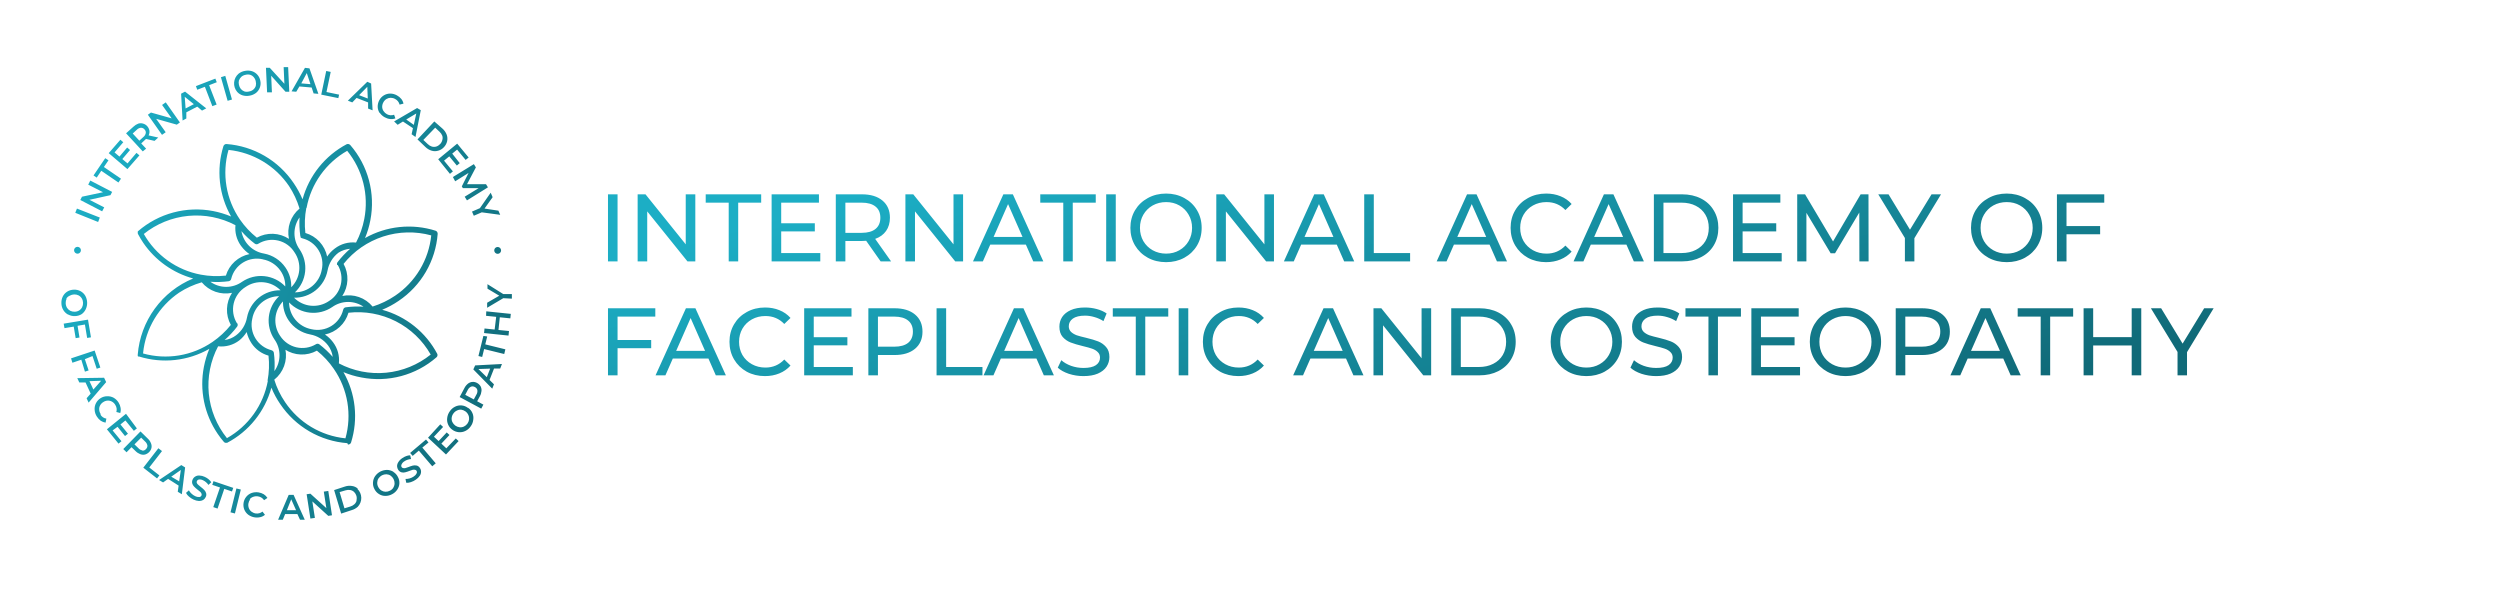 <?xml version="1.0" encoding="UTF-8"?> <svg xmlns="http://www.w3.org/2000/svg" width="373" height="88" viewBox="0 0 373 88" fill="none"><mask id="mask0_396_91" style="mask-type:luminance" maskUnits="userSpaceOnUse" x="0" y="0" width="85" height="88"><path d="M84.341 0.119H0.801V87.419H84.341V0.119Z" fill="white"></path></mask><g mask="url(#mask0_396_91)"><path d="M51.921 66.329C52.02 66.329 52.117 66.301 52.201 66.249C52.288 66.194 52.352 66.109 52.381 66.01C52.922 64.276 53.099 62.451 52.903 60.646C52.707 58.841 52.141 57.096 51.241 55.52C52.102 55.884 53.001 56.152 53.921 56.319C55.892 56.701 57.923 56.629 59.862 56.109C61.801 55.59 63.596 54.636 65.111 53.319C65.175 53.267 65.223 53.198 65.251 53.12C65.285 53.022 65.285 52.917 65.251 52.819C64.405 51.214 63.238 49.8 61.822 48.664C60.406 47.529 58.772 46.697 57.021 46.219C57.885 45.862 58.709 45.416 59.481 44.889C61.143 43.77 62.531 42.289 63.538 40.557C64.546 38.825 65.149 36.888 65.301 34.889C65.302 34.787 65.274 34.687 65.221 34.599C65.162 34.515 65.078 34.452 64.981 34.419C63.246 33.872 61.417 33.687 59.607 33.876C57.797 34.065 56.046 34.625 54.461 35.52C54.822 34.657 55.091 33.759 55.261 32.84C55.641 30.867 55.568 28.835 55.048 26.895C54.529 24.955 53.576 23.158 52.261 21.64C52.203 21.584 52.136 21.54 52.061 21.509C51.958 21.47 51.844 21.47 51.741 21.509C50.136 22.356 48.721 23.523 47.586 24.939C46.451 26.355 45.618 27.989 45.141 29.739C44.777 28.884 44.328 28.066 43.801 27.299C42.68 25.64 41.199 24.255 39.467 23.249C37.735 22.243 35.798 21.641 33.801 21.489C33.698 21.479 33.594 21.507 33.511 21.57C33.427 21.628 33.364 21.712 33.331 21.809C32.795 23.544 32.621 25.369 32.819 27.174C33.016 28.978 33.582 30.723 34.481 32.3C33.618 31.939 32.72 31.668 31.801 31.489C29.829 31.111 27.797 31.184 25.857 31.704C23.917 32.223 22.12 33.176 20.601 34.489L20.551 34.55C20.547 34.589 20.547 34.63 20.551 34.669C20.537 34.763 20.555 34.858 20.601 34.94C20.837 35.387 21.098 35.821 21.381 36.239C23.156 38.833 25.792 40.714 28.821 41.55C26.53 42.495 24.545 44.055 23.086 46.059C21.626 48.062 20.749 50.429 20.551 52.9C20.551 52.9 20.551 52.9 20.551 52.969C20.551 52.969 20.551 52.969 20.551 53.029C20.547 53.059 20.547 53.09 20.551 53.12C20.572 53.145 20.595 53.169 20.621 53.19H20.671C20.694 53.195 20.718 53.195 20.741 53.19C22.474 53.729 24.3 53.907 26.105 53.711C27.909 53.514 29.654 52.949 31.231 52.05C30.87 52.913 30.598 53.811 30.421 54.73C30.086 56.45 30.096 58.219 30.449 59.936C30.803 61.652 31.494 63.282 32.481 64.73C32.762 65.149 33.069 65.549 33.401 65.93C33.459 66.001 33.541 66.051 33.631 66.07H33.801H33.881C35.489 65.225 36.906 64.059 38.043 62.643C39.181 61.227 40.014 59.592 40.491 57.84C40.845 58.705 41.291 59.53 41.821 60.3C42.94 61.962 44.422 63.349 46.154 64.357C47.885 65.365 49.823 65.967 51.821 66.12M64.261 52.9C62.356 54.432 60.043 55.374 57.609 55.609C55.174 55.843 52.724 55.361 50.561 54.219C50.686 53.089 50.371 51.954 49.681 51.05C49.35 50.603 48.944 50.218 48.481 49.91C49.307 49.739 50.07 49.346 50.688 48.773C51.307 48.2 51.757 47.469 51.991 46.66C54.422 46.386 56.881 46.831 59.062 47.94C61.242 49.049 63.05 50.773 64.261 52.9ZM35.341 48.209C34.8 47.323 34.633 46.258 34.874 45.248C35.116 44.239 35.748 43.365 36.631 42.819C37.42 42.275 38.376 42.026 39.33 42.115C40.285 42.205 41.177 42.627 41.851 43.309C40.673 43.288 39.525 43.684 38.61 44.427C37.696 45.17 37.073 46.212 36.851 47.37C36.664 48.43 36.081 49.381 35.221 50.029C34.723 50.41 34.133 50.651 33.511 50.73C34.203 50.13 34.829 49.46 35.381 48.73C35.437 48.654 35.466 48.563 35.466 48.469C35.466 48.376 35.437 48.285 35.381 48.209M50.381 39.52C50.919 40.407 51.086 41.471 50.844 42.48C50.603 43.489 49.973 44.362 49.091 44.91C48.302 45.454 47.347 45.704 46.392 45.614C45.438 45.524 44.545 45.102 43.871 44.419C45.049 44.441 46.197 44.045 47.112 43.302C48.027 42.559 48.65 41.517 48.871 40.359C49.064 39.301 49.645 38.352 50.501 37.7C51.023 37.363 51.622 37.164 52.241 37.12C51.549 37.722 50.919 38.392 50.361 39.12C50.315 39.182 50.286 39.255 50.277 39.333C50.268 39.41 50.28 39.488 50.311 39.559M54.311 45.76C53.401 45.699 52.486 45.73 51.581 45.849C51.487 45.863 51.399 45.906 51.331 45.973C51.263 46.039 51.217 46.126 51.201 46.219C50.955 47.227 50.321 48.096 49.437 48.639C48.553 49.182 47.491 49.355 46.481 49.12C45.544 48.947 44.697 48.453 44.086 47.723C43.474 46.993 43.136 46.072 43.131 45.12C43.948 45.98 45.045 46.522 46.224 46.648C47.404 46.775 48.59 46.477 49.571 45.809C50.263 45.316 51.092 45.051 51.941 45.051C52.791 45.051 53.62 45.316 54.311 45.809M43.451 42.9C43.498 41.831 43.192 40.777 42.581 39.9C41.832 38.816 40.686 38.072 39.391 37.83C38.552 37.692 37.776 37.297 37.172 36.698C36.568 36.099 36.166 35.328 36.021 34.489C36.621 35.181 37.291 35.808 38.021 36.359C38.098 36.416 38.191 36.446 38.286 36.446C38.381 36.446 38.474 36.416 38.551 36.359C39.438 35.819 40.502 35.651 41.512 35.893C42.522 36.134 43.395 36.766 43.941 37.65C44.485 38.437 44.734 39.391 44.645 40.344C44.555 41.297 44.132 42.187 43.451 42.859M39.221 38.7C39.75 38.795 40.255 38.994 40.707 39.286C41.158 39.578 41.547 39.956 41.851 40.4C42.332 41.084 42.581 41.904 42.561 42.739C41.745 41.877 40.65 41.334 39.47 41.206C38.29 41.077 37.103 41.373 36.121 42.039C35.43 42.535 34.601 42.801 33.751 42.801C32.901 42.801 32.072 42.535 31.381 42.039C32.295 42.108 33.213 42.081 34.121 41.959C34.216 41.944 34.304 41.899 34.373 41.831C34.441 41.763 34.486 41.675 34.501 41.58C34.75 40.574 35.385 39.707 36.268 39.166C37.152 38.625 38.212 38.454 39.221 38.69M42.221 44.859C42.183 45.904 42.477 46.933 43.061 47.8C43.433 48.345 43.909 48.811 44.461 49.171C45.014 49.532 45.633 49.779 46.281 49.9C47.339 50.094 48.287 50.675 48.941 51.529C49.322 52.031 49.563 52.625 49.641 53.249C49.039 52.557 48.369 51.928 47.641 51.37C47.566 51.314 47.475 51.285 47.381 51.285C47.288 51.285 47.197 51.314 47.121 51.37C46.245 51.889 45.201 52.05 44.209 51.817C43.217 51.584 42.354 50.975 41.801 50.12C41.257 49.331 41.007 48.375 41.097 47.42C41.186 46.466 41.609 45.573 42.291 44.9M64.341 35.12C64.157 36.923 63.579 38.664 62.648 40.219C61.716 41.774 60.454 43.106 58.951 44.12C57.916 44.82 56.784 45.365 55.591 45.739C55.054 45.088 54.349 44.597 53.552 44.318C52.755 44.04 51.897 43.985 51.071 44.16C51.536 43.454 51.799 42.635 51.833 41.791C51.866 40.947 51.669 40.11 51.261 39.37C52.789 37.463 54.842 36.045 57.166 35.289C59.49 34.534 61.984 34.475 64.341 35.12ZM45.741 31.02C46.069 29.244 46.782 27.561 47.828 26.089C48.875 24.617 50.231 23.392 51.801 22.5C52.944 23.905 53.764 25.544 54.205 27.302C54.646 29.059 54.696 30.891 54.351 32.669C54.117 33.897 53.702 35.083 53.121 36.19C51.989 36.068 50.854 36.387 49.951 37.08C49.505 37.411 49.119 37.817 48.811 38.279C48.64 37.453 48.247 36.689 47.674 36.069C47.102 35.449 46.371 34.996 45.561 34.76C45.418 33.516 45.465 32.258 45.701 31.029M44.801 35.37C44.837 35.421 44.883 35.464 44.937 35.496C44.99 35.529 45.049 35.551 45.111 35.559C46.117 35.808 46.984 36.443 47.525 37.327C48.065 38.21 48.237 39.271 48.001 40.279C47.829 41.215 47.334 42.061 46.604 42.671C45.873 43.281 44.953 43.617 44.001 43.62C44.859 42.803 45.399 41.709 45.526 40.531C45.652 39.353 45.356 38.169 44.691 37.19C44.198 36.496 43.933 35.666 43.933 34.815C43.933 33.963 44.198 33.133 44.691 32.44C44.638 33.354 44.675 34.272 44.801 35.179C44.808 35.248 44.832 35.313 44.871 35.37M34.121 22.369C35.923 22.559 37.662 23.139 39.217 24.07C40.771 25.001 42.104 26.26 43.121 27.759C43.804 28.798 44.333 29.93 44.691 31.119C44.042 31.658 43.551 32.364 43.273 33.16C42.995 33.956 42.939 34.814 43.111 35.639C42.405 35.176 41.585 34.915 40.741 34.883C39.897 34.851 39.06 35.051 38.321 35.459C37.354 34.687 36.505 33.778 35.801 32.76C34.773 31.266 34.087 29.564 33.789 27.776C33.492 25.987 33.592 24.155 34.081 22.41M21.441 34.919C23.345 33.386 25.656 32.444 28.088 32.209C30.521 31.975 32.97 32.458 35.131 33.599C35.021 34.659 35.294 35.724 35.901 36.599L36.021 36.76C36.354 37.207 36.76 37.596 37.221 37.91C36.399 38.075 35.637 38.462 35.017 39.027C34.397 39.593 33.942 40.316 33.701 41.12C32.458 41.258 31.201 41.211 29.971 40.98C28.19 40.648 26.503 39.93 25.029 38.877C23.555 37.822 22.331 36.458 21.441 34.88M21.351 52.65C21.539 50.847 22.119 49.108 23.05 47.553C23.981 45.998 25.241 44.666 26.741 43.65C27.78 42.977 28.912 42.461 30.101 42.12C30.642 42.766 31.348 43.254 32.144 43.531C32.94 43.807 33.796 43.862 34.621 43.69C34.158 44.396 33.897 45.215 33.865 46.059C33.833 46.904 34.032 47.74 34.441 48.48C33.658 49.456 32.734 50.312 31.701 51.02C30.207 52.045 28.505 52.731 26.717 53.028C24.929 53.325 23.097 53.227 21.351 52.739M39.961 56.83C39.631 58.613 38.914 60.302 37.86 61.777C36.806 63.253 35.441 64.479 33.861 65.37C32.328 63.464 31.386 61.151 31.152 58.717C30.917 56.283 31.4 53.833 32.541 51.669C33.669 51.794 34.801 51.479 35.701 50.789C36.138 50.44 36.51 50.017 36.801 49.539C36.944 50.146 37.195 50.722 37.541 51.239C38.137 52.127 39.031 52.773 40.061 53.059C40.199 54.3 40.152 55.553 39.921 56.779M40.541 52.26C39.532 52.015 38.661 51.382 38.118 50.497C37.575 49.613 37.403 48.55 37.641 47.539C37.813 46.603 38.307 45.755 39.038 45.144C39.768 44.532 40.689 44.195 41.641 44.19C40.779 45.005 40.236 46.101 40.107 47.281C39.979 48.461 40.275 49.648 40.941 50.63C41.436 51.321 41.702 52.149 41.702 52.999C41.702 53.85 41.436 54.678 40.941 55.37C41.01 54.459 40.983 53.544 40.861 52.639C40.848 52.545 40.805 52.458 40.738 52.389C40.672 52.321 40.585 52.276 40.491 52.26M42.491 52.13C43.197 52.594 44.016 52.858 44.86 52.891C45.704 52.925 46.541 52.727 47.281 52.319C48.26 53.1 49.117 54.024 49.821 55.059C50.847 56.552 51.532 58.252 51.83 60.038C52.127 61.825 52.028 63.655 51.541 65.4C49.738 65.215 47.997 64.637 46.441 63.706C44.886 62.774 43.555 61.513 42.541 60.01C41.837 58.976 41.291 57.844 40.921 56.65C41.587 56.119 42.093 55.416 42.386 54.617C42.679 53.818 42.746 52.954 42.581 52.12M22.251 67.45C22.424 67.276 22.545 67.058 22.601 66.82C22.644 66.583 22.616 66.34 22.521 66.12C22.415 65.856 22.251 65.62 22.041 65.43L20.961 64.37L18.391 66.999L18.881 67.48L19.621 66.719L20.221 67.299C20.419 67.501 20.658 67.657 20.921 67.76C21.147 67.848 21.394 67.869 21.631 67.82C21.867 67.753 22.081 67.625 22.251 67.45ZM21.251 67.2C21.014 67.163 20.797 67.043 20.641 66.859L20.061 66.299L21.061 65.299L21.631 65.859C21.816 66.013 21.943 66.224 21.991 66.46C22 66.562 21.985 66.665 21.946 66.761C21.908 66.856 21.848 66.941 21.771 67.01C21.706 67.088 21.623 67.15 21.529 67.19C21.435 67.23 21.333 67.247 21.231 67.24M15.041 61.8C14.897 61.601 14.814 61.365 14.801 61.12C14.782 60.897 14.831 60.674 14.941 60.48C15.049 60.275 15.212 60.105 15.411 59.989C15.603 59.858 15.828 59.781 16.061 59.77C16.284 59.758 16.506 59.81 16.701 59.919C16.91 60.034 17.082 60.203 17.201 60.41C17.303 60.564 17.37 60.739 17.398 60.922C17.425 61.105 17.413 61.292 17.361 61.469L17.941 61.62C18.023 61.368 18.04 61.1 17.991 60.84C17.945 60.562 17.843 60.297 17.691 60.059C17.508 59.762 17.253 59.515 16.951 59.34C16.66 59.183 16.332 59.107 16.001 59.12C15.647 59.117 15.299 59.218 15.001 59.41C14.713 59.591 14.478 59.847 14.321 60.15C14.16 60.457 14.091 60.804 14.121 61.15C14.14 61.506 14.254 61.852 14.451 62.15C14.601 62.39 14.794 62.6 15.021 62.77C15.241 62.918 15.49 63.017 15.751 63.059L15.871 62.459C15.688 62.432 15.512 62.364 15.358 62.26C15.205 62.156 15.076 62.019 14.981 61.859M17.541 63.679L18.651 65.059L19.091 64.71L17.971 63.33L18.711 62.73L19.971 64.279L20.421 63.919L18.801 61.739L15.951 64.049L17.681 66.189L18.121 65.829L16.801 64.219L17.541 63.679ZM12.671 55.45L13.221 55.27L12.661 53.59L13.801 53.12L14.431 55.02L14.971 54.84L14.121 52.3L10.601 53.469L10.801 54.12L12.131 53.669L12.671 55.45ZM15.531 56.359L11.531 56.419L11.831 57.059H12.761L13.531 58.73L12.921 59.419L13.221 60.069L15.841 57.01L15.531 56.359ZM13.931 58.12L13.351 56.87L15.091 56.809L13.931 58.12ZM11.291 50.45L11.861 50.359L11.571 48.609L12.671 48.419L13.001 50.419L13.571 50.33L13.131 47.69L9.501 48.289L9.621 48.959L11.001 48.73L11.291 50.45ZM10.201 46.94C10.508 47.103 10.854 47.18 11.201 47.16C11.556 47.153 11.902 47.049 12.201 46.859C12.46 46.667 12.667 46.413 12.801 46.12C12.946 45.807 13.015 45.464 13.001 45.12C12.988 44.769 12.892 44.426 12.721 44.12C12.55 43.833 12.305 43.598 12.011 43.44C11.704 43.276 11.358 43.199 11.011 43.219C10.657 43.226 10.311 43.33 10.011 43.52C9.732 43.699 9.508 43.952 9.361 44.249C9.211 44.561 9.143 44.905 9.161 45.249C9.165 45.602 9.261 45.947 9.441 46.249C9.609 46.535 9.851 46.77 10.141 46.929M9.891 44.55C10.015 44.359 10.192 44.209 10.401 44.12C10.599 44.004 10.822 43.939 11.051 43.929C11.283 43.918 11.514 43.966 11.721 44.069C11.919 44.173 12.085 44.328 12.201 44.52C12.321 44.716 12.386 44.94 12.391 45.169C12.402 45.401 12.354 45.632 12.251 45.84C12.152 46.037 11.999 46.203 11.811 46.319C11.612 46.44 11.384 46.506 11.151 46.51C10.92 46.52 10.689 46.472 10.481 46.37C10.286 46.267 10.12 46.115 10.001 45.929C9.876 45.717 9.807 45.476 9.801 45.23C9.79 44.998 9.839 44.767 9.941 44.559M22.271 69.749L24.171 67.299L23.631 66.879L21.381 69.779L23.431 71.379L23.781 70.93L22.271 69.749ZM23.731 71.62L24.331 71.98L25.081 71.45L26.651 72.45L26.521 73.37L27.131 73.74L27.621 69.74L27.051 69.389L23.731 71.62ZM26.731 71.82L25.551 71.12L26.981 70.12L26.731 71.82ZM66.591 66.889L65.851 66.189L67.061 64.9L66.651 64.519L65.441 65.809L64.741 65.159L66.111 63.7L65.691 63.309L63.861 65.309L66.541 67.809L68.421 65.809L68.001 65.419L66.591 66.889ZM71.591 59.13C71.73 58.883 71.815 58.611 71.841 58.33C71.863 58.088 71.814 57.844 71.701 57.63C71.574 57.423 71.395 57.254 71.181 57.139C70.966 57.017 70.719 56.961 70.471 56.98C70.234 57.003 70.009 57.093 69.821 57.239C69.6 57.419 69.419 57.644 69.291 57.9L68.581 59.239L71.801 60.969L72.121 60.37L71.191 59.87L71.591 59.13ZM70.691 59.59L69.411 58.91L69.781 58.2C69.881 57.978 70.054 57.798 70.271 57.69C70.366 57.655 70.468 57.643 70.568 57.653C70.668 57.663 70.765 57.697 70.851 57.749C70.944 57.791 71.025 57.853 71.089 57.931C71.154 58.009 71.199 58.101 71.221 58.2C71.257 58.44 71.203 58.685 71.071 58.889L70.691 59.59ZM63.931 66.019L63.561 65.579L61.191 67.579L61.571 68.019L62.491 67.23L64.491 69.57L65.011 69.129L63.011 66.779L63.931 66.019ZM62.161 69.46C61.98 69.42 61.792 69.42 61.611 69.46C61.386 69.518 61.166 69.591 60.951 69.68C60.799 69.745 60.642 69.798 60.481 69.84C60.376 69.864 60.267 69.864 60.161 69.84C60.112 69.835 60.065 69.819 60.024 69.793C59.982 69.766 59.947 69.731 59.921 69.689C59.884 69.627 59.865 69.557 59.865 69.484C59.865 69.412 59.884 69.341 59.921 69.279C60.008 69.091 60.151 68.933 60.331 68.829C60.472 68.729 60.627 68.652 60.791 68.6C60.965 68.537 61.147 68.5 61.331 68.49L61.201 67.93C60.996 67.933 60.792 67.973 60.601 68.049C60.392 68.127 60.194 68.231 60.011 68.359C59.777 68.511 59.579 68.713 59.431 68.95C59.31 69.13 59.244 69.342 59.241 69.559C59.251 69.756 59.313 69.946 59.421 70.109C59.533 70.283 59.703 70.411 59.901 70.469C60.081 70.521 60.272 70.521 60.451 70.469C60.679 70.41 60.903 70.337 61.121 70.249C61.271 70.186 61.425 70.133 61.581 70.09C61.69 70.066 61.802 70.066 61.911 70.09C62.008 70.107 62.093 70.16 62.151 70.24C62.186 70.3 62.205 70.369 62.205 70.439C62.205 70.51 62.186 70.579 62.151 70.639C62.055 70.831 61.906 70.99 61.721 71.1C61.538 71.225 61.335 71.319 61.121 71.379C60.92 71.439 60.711 71.466 60.501 71.46L60.611 72.029C60.849 72.046 61.087 72.012 61.311 71.93C61.575 71.845 61.825 71.72 62.051 71.559C62.286 71.405 62.487 71.204 62.641 70.969C62.759 70.791 62.821 70.583 62.821 70.37C62.821 70.172 62.758 69.979 62.641 69.82C62.59 69.731 62.523 69.654 62.442 69.593C62.361 69.531 62.269 69.486 62.171 69.46M76.371 44.559V43.87H75.081L72.731 42.4V43.069L74.491 44.12L72.681 45.169V45.919L75.091 44.489L76.371 44.559ZM72.121 50.12L71.381 53.12L71.941 53.26L72.231 52.08L75.231 52.819L75.401 52.12L72.401 51.38L72.691 50.2L72.121 50.12ZM70.621 55.12L73.441 57.989L73.701 57.34L73.041 56.69L73.711 54.98H74.631L74.891 54.309L70.891 54.52L70.621 55.12ZM73.131 54.999L72.631 56.279L71.381 55.059L73.131 54.999ZM72.521 47.12L74.031 47.27L73.801 49.169L72.291 49.01L72.221 49.69L75.871 50.069L75.941 49.389L74.371 49.23L74.571 47.34L76.141 47.499L76.211 46.83L72.551 46.45L72.521 47.12ZM69.801 60.849C69.534 60.646 69.216 60.522 68.882 60.49C68.548 60.458 68.212 60.52 67.911 60.669C67.592 60.822 67.32 61.057 67.121 61.349C66.904 61.643 66.766 61.987 66.721 62.349C66.671 62.689 66.719 63.036 66.861 63.349C66.992 63.662 67.211 63.93 67.491 64.12C67.765 64.324 68.091 64.449 68.431 64.48C68.775 64.517 69.122 64.455 69.431 64.299C69.75 64.147 70.023 63.912 70.221 63.62C70.44 63.328 70.575 62.982 70.611 62.62C70.665 62.281 70.62 61.933 70.481 61.62C70.347 61.306 70.125 61.038 69.841 60.849M69.991 62.569C69.962 62.797 69.876 63.014 69.741 63.2C69.608 63.388 69.429 63.54 69.221 63.639C69.019 63.736 68.794 63.774 68.571 63.749C68.341 63.719 68.121 63.633 67.931 63.499C67.745 63.36 67.594 63.178 67.491 62.969C67.398 62.77 67.364 62.548 67.391 62.33C67.418 62.101 67.504 61.884 67.641 61.7C67.772 61.509 67.951 61.356 68.161 61.26C68.358 61.155 68.579 61.106 68.801 61.12C69.028 61.151 69.245 61.236 69.431 61.37C69.623 61.504 69.774 61.687 69.871 61.9C69.967 62.098 70.005 62.32 69.981 62.539M58.681 70.379C58.396 70.21 58.072 70.117 57.741 70.109C57.393 70.114 57.05 70.199 56.741 70.359C56.429 70.523 56.162 70.76 55.961 71.049C55.774 71.325 55.667 71.647 55.651 71.98C55.624 72.327 55.701 72.675 55.871 72.98C56.023 73.285 56.259 73.542 56.551 73.719C56.832 73.899 57.158 73.992 57.491 73.99C57.84 73.992 58.184 73.906 58.491 73.74C58.808 73.582 59.077 73.344 59.271 73.049C59.464 72.774 59.575 72.449 59.591 72.112C59.607 71.776 59.527 71.442 59.361 71.15C59.213 70.844 58.98 70.588 58.691 70.409M58.691 72.76C58.566 72.954 58.389 73.109 58.181 73.21C57.979 73.319 57.751 73.374 57.521 73.37C57.301 73.363 57.087 73.298 56.901 73.18C56.706 73.053 56.547 72.877 56.441 72.669C56.326 72.466 56.271 72.233 56.281 71.999C56.288 71.779 56.353 71.565 56.471 71.379C56.604 71.189 56.778 71.032 56.981 70.919C57.186 70.815 57.412 70.76 57.641 70.76C57.865 70.769 58.083 70.838 58.271 70.96C58.457 71.09 58.609 71.264 58.714 71.466C58.818 71.668 58.872 71.892 58.871 72.12C58.869 72.343 58.803 72.562 58.681 72.749M34.391 76.439L35.051 76.609L35.931 73.04L35.271 72.879L34.391 76.439ZM34.801 72.79L31.851 71.79L31.671 72.34L32.821 72.73L31.821 75.659L32.461 75.879L33.461 72.939L34.611 73.329L34.801 72.79ZM31.121 71.499C30.946 71.361 30.754 71.243 30.551 71.15C30.301 71.028 30.029 70.96 29.751 70.95C29.534 70.93 29.316 70.983 29.131 71.1C28.962 71.199 28.829 71.35 28.751 71.529C28.657 71.715 28.632 71.928 28.681 72.129C28.729 72.309 28.826 72.472 28.961 72.6C29.125 72.77 29.303 72.927 29.491 73.07C29.651 73.189 29.781 73.299 29.871 73.379C29.955 73.453 30.02 73.546 30.061 73.65C30.081 73.694 30.091 73.741 30.091 73.79C30.091 73.838 30.081 73.885 30.061 73.93C30.032 73.994 29.986 74.05 29.928 74.09C29.87 74.131 29.802 74.155 29.731 74.159C29.52 74.171 29.309 74.126 29.121 74.029C28.919 73.933 28.733 73.805 28.571 73.65C28.415 73.509 28.283 73.343 28.181 73.159L27.751 73.54C27.856 73.752 28.006 73.94 28.191 74.09C28.399 74.271 28.631 74.423 28.881 74.54C29.136 74.659 29.41 74.731 29.691 74.749C29.908 74.756 30.122 74.704 30.311 74.6C30.479 74.494 30.611 74.341 30.691 74.159C30.788 73.978 30.81 73.766 30.751 73.57C30.697 73.392 30.601 73.231 30.471 73.1C30.306 72.933 30.129 72.779 29.941 72.639C29.781 72.519 29.661 72.409 29.571 72.329C29.487 72.258 29.419 72.169 29.371 72.07C29.349 72.026 29.338 71.978 29.338 71.93C29.338 71.881 29.349 71.833 29.371 71.79C29.399 71.722 29.444 71.664 29.502 71.62C29.56 71.576 29.629 71.548 29.701 71.54C29.909 71.52 30.117 71.561 30.301 71.659C30.457 71.733 30.602 71.827 30.731 71.939C30.872 72.059 30.997 72.197 31.101 72.35L31.521 71.95C31.41 71.778 31.271 71.626 31.111 71.499M37.241 74.499C37.387 74.321 37.581 74.189 37.801 74.12C38.025 74.038 38.267 74.018 38.501 74.059C38.683 74.086 38.857 74.15 39.012 74.248C39.167 74.346 39.3 74.476 39.401 74.629L39.901 74.29C39.76 74.068 39.572 73.881 39.351 73.74C39.105 73.596 38.833 73.501 38.551 73.46C38.215 73.411 37.873 73.442 37.551 73.549C37.239 73.66 36.962 73.853 36.751 74.109C36.532 74.372 36.39 74.691 36.341 75.029C36.286 75.367 36.324 75.713 36.451 76.029C36.575 76.334 36.779 76.6 37.041 76.799C37.297 76.984 37.589 77.111 37.897 77.173C38.206 77.235 38.524 77.231 38.831 77.159C39.09 77.103 39.33 76.982 39.531 76.809L39.161 76.329C39.022 76.442 38.862 76.525 38.69 76.573C38.518 76.621 38.338 76.633 38.161 76.609C37.928 76.576 37.708 76.483 37.521 76.34C37.345 76.206 37.21 76.026 37.131 75.82C37.047 75.6 37.023 75.362 37.061 75.129C37.097 74.9 37.19 74.683 37.331 74.499M53.401 72.919C53.16 72.697 52.856 72.554 52.531 72.51C52.177 72.448 51.812 72.475 51.471 72.59L49.851 73.12L50.901 76.629L52.441 76.12C52.79 76.026 53.112 75.851 53.381 75.609C53.727 75.247 53.915 74.763 53.904 74.262C53.892 73.761 53.683 73.286 53.321 72.939M53.211 74.669C53.159 74.885 53.044 75.08 52.881 75.23C52.702 75.394 52.486 75.514 52.251 75.579L51.391 75.84L50.671 73.419L51.521 73.169C51.756 73.091 52.007 73.071 52.251 73.109C52.468 73.148 52.67 73.249 52.831 73.4C52.995 73.564 53.116 73.767 53.181 73.99C53.241 74.212 53.241 74.447 53.181 74.669M48.311 73.35L48.691 75.809L46.311 73.659L45.751 73.74L46.311 77.37L46.981 77.269L46.601 74.809L48.981 76.969L49.531 76.879L48.981 73.249L48.311 73.35ZM43.071 73.84L41.491 77.549H42.191L42.541 76.7H44.371L44.761 77.54H45.471L43.801 73.829L43.071 73.84ZM42.801 76.12L43.451 74.499L44.171 76.12H42.801ZM53.201 14.61L54.921 15.28V16.2L55.591 16.459L55.371 12.46L54.801 12.2L51.901 15.02L52.561 15.28L53.201 14.61ZM54.801 12.95L54.871 14.7L53.581 14.2L54.801 12.95ZM50.591 14.12L48.711 13.729L49.341 10.729L48.671 10.589L47.931 14.12L50.481 14.639L50.591 14.12ZM70.421 31.57L70.691 32.19L71.881 31.68L74.631 32.05L74.361 31.43L72.291 31.119L73.501 29.419L73.211 28.75L71.601 31.059L70.421 31.57ZM44.671 12.899L46.501 13.059L46.791 13.94L47.501 13.999L46.171 10.2L45.501 10.12L43.501 13.63L44.201 13.69L44.671 12.899ZM45.771 10.899L46.321 12.559L44.951 12.44L45.771 10.899ZM59.331 18.619L60.121 18.13L61.611 19.119L61.411 20.029L61.991 20.439L62.781 16.439L62.231 16.119L58.801 18.119L59.331 18.619ZM62.111 16.93L61.741 18.63L60.611 17.829L62.111 16.93ZM67.911 27.049L69.911 25.799L68.901 27.809L69.061 28.07H71.411L69.331 29.349L69.671 29.899L72.801 27.95L72.511 27.48H69.681L71.001 24.97L70.701 24.489L67.571 26.41L67.911 27.049ZM67.131 25.939L67.571 25.57L66.251 23.97L67.031 23.329L68.161 24.7L68.591 24.34L67.471 22.919L68.201 22.32L69.471 23.86L69.921 23.5L68.211 21.43L65.381 23.759L67.131 25.939ZM63.481 21.939C63.738 22.189 64.05 22.374 64.391 22.48C64.717 22.582 65.066 22.582 65.391 22.48C65.719 22.387 66.014 22.203 66.241 21.95C66.472 21.706 66.634 21.406 66.711 21.079C66.786 20.747 66.762 20.399 66.641 20.079C66.51 19.742 66.301 19.441 66.031 19.2L64.801 18.119L62.291 20.799L63.481 21.939ZM64.931 19.049L65.581 19.66C65.763 19.825 65.903 20.03 65.991 20.259C66.056 20.468 66.056 20.691 65.991 20.899C65.938 21.126 65.824 21.333 65.661 21.5C65.503 21.671 65.303 21.798 65.081 21.869C64.869 21.929 64.644 21.929 64.431 21.869C64.198 21.793 63.986 21.663 63.811 21.489L63.161 20.88L64.931 19.049ZM56.651 16.82C56.845 17.111 57.11 17.348 57.421 17.509C57.667 17.648 57.94 17.734 58.221 17.759C58.482 17.792 58.747 17.758 58.991 17.66L58.801 17.119C58.628 17.184 58.442 17.21 58.258 17.196C58.073 17.182 57.893 17.129 57.731 17.04C57.524 16.929 57.348 16.767 57.221 16.57C57.097 16.386 57.028 16.171 57.021 15.95C57.019 15.715 57.078 15.485 57.191 15.28C57.298 15.07 57.461 14.893 57.661 14.77C57.852 14.655 58.069 14.592 58.291 14.589C58.526 14.592 58.757 14.654 58.961 14.77C59.124 14.855 59.268 14.974 59.382 15.119C59.495 15.263 59.577 15.431 59.621 15.61L60.201 15.46C60.148 15.204 60.035 14.964 59.871 14.759C59.692 14.541 59.471 14.361 59.221 14.229C58.916 14.056 58.572 13.963 58.221 13.96C57.891 13.962 57.566 14.052 57.281 14.22C56.989 14.395 56.75 14.648 56.591 14.95C56.425 15.256 56.343 15.601 56.351 15.95C56.362 16.282 56.466 16.604 56.651 16.88M15.111 25.48L17.671 27.23L18.051 26.66L15.501 24.919L16.181 23.919L15.701 23.599L13.951 26.18L14.431 26.5L15.111 25.48ZM20.801 23.18L20.361 22.809L19.021 24.38L18.251 23.73L19.401 22.38L18.971 22.009L17.821 23.36L17.091 22.739L18.391 21.22L17.961 20.849L16.221 22.849L19.011 25.23L20.801 23.18ZM21.801 22.18L21.071 21.399L21.681 20.829L21.781 20.73L23.061 21.02L23.611 20.52L22.171 20.2C22.288 19.979 22.331 19.726 22.291 19.48C22.243 19.234 22.129 19.006 21.961 18.82C21.796 18.636 21.58 18.504 21.341 18.439C21.113 18.37 20.869 18.37 20.641 18.439C20.373 18.539 20.128 18.692 19.921 18.89L18.811 19.89L21.301 22.59L21.801 22.18ZM19.801 19.919L20.391 19.38C20.555 19.2 20.779 19.086 21.021 19.059C21.122 19.057 21.222 19.077 21.314 19.119C21.405 19.16 21.487 19.222 21.551 19.299C21.625 19.369 21.682 19.455 21.717 19.551C21.751 19.646 21.763 19.749 21.751 19.849C21.705 20.088 21.573 20.301 21.381 20.45L20.791 20.989L19.801 19.919ZM40.571 13.78L40.461 11.3L42.601 13.69H43.161L42.991 10.02H42.321L42.431 12.499L40.251 10.12H39.681L39.851 13.78H40.571ZM14.891 32.459L11.481 31.119L11.231 31.75L14.641 33.12L14.891 32.459ZM15.551 30.939L13.341 29.809L16.481 29.119L16.731 28.63L13.471 26.939L13.161 27.549L15.371 28.68L12.231 29.349L11.981 29.84L15.241 31.529L15.551 30.939ZM34.611 14.85L33.611 11.319L32.961 11.52L33.961 15.04L34.611 14.85ZM35.381 13.7C35.599 13.95 35.883 14.134 36.201 14.229C36.526 14.325 36.869 14.342 37.201 14.28C37.565 14.227 37.909 14.082 38.201 13.86C38.461 13.65 38.658 13.373 38.771 13.059C38.89 12.74 38.915 12.393 38.841 12.059C38.785 11.725 38.636 11.413 38.411 11.159C38.192 10.909 37.908 10.722 37.591 10.62C37.267 10.524 36.924 10.507 36.591 10.569C36.225 10.621 35.88 10.77 35.591 10.999C35.206 11.33 34.968 11.8 34.929 12.306C34.89 12.812 35.052 13.313 35.381 13.7ZM35.661 11.979C35.738 11.772 35.865 11.586 36.031 11.44C36.21 11.293 36.423 11.197 36.651 11.159C36.874 11.099 37.109 11.099 37.331 11.159C37.543 11.229 37.73 11.357 37.871 11.53C38.021 11.707 38.121 11.921 38.161 12.149C38.217 12.373 38.217 12.606 38.161 12.829C38.086 13.045 37.953 13.236 37.777 13.38C37.6 13.525 37.387 13.618 37.161 13.649C36.939 13.71 36.704 13.71 36.481 13.649C36.273 13.573 36.088 13.446 35.941 13.28C35.794 13.101 35.694 12.887 35.651 12.659C35.596 12.433 35.596 12.196 35.651 11.97M24.721 19.73L23.301 17.73L26.381 18.599L26.841 18.27L24.731 15.27L24.181 15.659L25.611 17.66L22.521 16.79L22.061 17.119L24.171 20.119L24.721 19.73ZM30.571 12.95L31.681 15.839L32.321 15.6L31.201 12.71L32.341 12.27L32.131 11.729L29.231 12.85L29.431 13.389L30.571 12.95ZM27.801 17.68V16.759L29.431 15.909L30.141 16.5L30.771 16.169L27.611 13.669L27.021 13.979L27.241 17.98L27.801 17.68ZM28.921 15.54L27.691 16.18L27.561 14.44L28.921 15.54ZM74.251 36.849C74.15 36.849 74.052 36.879 73.968 36.935C73.884 36.992 73.819 37.071 73.78 37.164C73.741 37.258 73.731 37.36 73.751 37.459C73.771 37.558 73.819 37.649 73.891 37.72C73.962 37.791 74.053 37.84 74.152 37.86C74.251 37.879 74.353 37.869 74.446 37.831C74.54 37.792 74.619 37.727 74.675 37.643C74.731 37.559 74.761 37.46 74.761 37.359C74.761 37.224 74.707 37.094 74.612 36.999C74.516 36.903 74.386 36.849 74.251 36.849ZM11.551 37.849C11.652 37.852 11.752 37.823 11.837 37.769C11.922 37.714 11.989 37.635 12.03 37.542C12.07 37.449 12.081 37.346 12.063 37.246C12.044 37.147 11.996 37.055 11.925 36.983C11.854 36.91 11.764 36.861 11.664 36.84C11.565 36.82 11.462 36.829 11.368 36.867C11.275 36.906 11.194 36.971 11.138 37.055C11.081 37.139 11.051 37.238 11.051 37.34C11.051 37.473 11.104 37.601 11.197 37.697C11.29 37.792 11.418 37.847 11.551 37.849Z" fill="url(#paint0_linear_396_91)"></path></g><path d="M90.711 28.993H92.14V38.999H90.711V28.993ZM103.741 28.993V38.999H102.569L96.565 31.538V38.999H95.136V28.993H96.308L102.311 36.455V28.993H103.741ZM108.723 30.237H105.292V28.993H113.568V30.237H110.138V38.999H108.723V30.237ZM122.387 37.755V38.999H115.125V28.993H122.186V30.237H116.555V33.31H121.572V34.525H116.555V37.755H122.387ZM131.391 38.999L129.232 35.926C128.965 35.945 128.756 35.955 128.603 35.955H126.13V38.999H124.701V28.993H128.603C129.899 28.993 130.919 29.303 131.662 29.922C132.405 30.542 132.777 31.395 132.777 32.481C132.777 33.253 132.587 33.91 132.205 34.454C131.824 34.997 131.281 35.392 130.576 35.64L132.949 38.999H131.391ZM128.56 34.739C129.466 34.739 130.157 34.544 130.633 34.153C131.11 33.763 131.348 33.205 131.348 32.481C131.348 31.757 131.11 31.204 130.633 30.823C130.157 30.432 129.466 30.237 128.56 30.237H126.13V34.739H128.56ZM143.692 28.993V38.999H142.519L136.516 31.538V38.999H135.087V28.993H136.259L142.262 36.455V28.993H143.692ZM153.062 36.498H147.744L146.644 38.999H145.171L149.702 28.993H151.118L155.663 38.999H154.162L153.062 36.498ZM152.561 35.354L150.403 30.451L148.244 35.354H152.561ZM158.64 30.237H155.209V28.993H163.486V30.237H160.055V38.999H158.64V30.237ZM165.043 28.993H166.472V38.999H165.043V28.993ZM173.984 39.114C172.974 39.114 172.064 38.894 171.254 38.456C170.444 38.008 169.806 37.393 169.339 36.612C168.881 35.831 168.653 34.959 168.653 33.996C168.653 33.034 168.881 32.162 169.339 31.38C169.806 30.599 170.444 29.989 171.254 29.551C172.064 29.103 172.974 28.879 173.984 28.879C174.985 28.879 175.89 29.103 176.7 29.551C177.51 29.989 178.144 30.599 178.601 31.38C179.059 32.152 179.288 33.024 179.288 33.996C179.288 34.968 179.059 35.845 178.601 36.626C178.144 37.398 177.51 38.008 176.7 38.456C175.89 38.894 174.985 39.114 173.984 39.114ZM173.984 37.841C174.718 37.841 175.376 37.675 175.957 37.341C176.548 37.008 177.01 36.55 177.344 35.969C177.687 35.378 177.858 34.72 177.858 33.996C177.858 33.272 177.687 32.619 177.344 32.038C177.01 31.447 176.548 30.985 175.957 30.651C175.376 30.318 174.718 30.151 173.984 30.151C173.251 30.151 172.584 30.318 171.983 30.651C171.392 30.985 170.926 31.447 170.582 32.038C170.249 32.619 170.082 33.272 170.082 33.996C170.082 34.72 170.249 35.378 170.582 35.969C170.926 36.55 171.392 37.008 171.983 37.341C172.584 37.675 173.251 37.841 173.984 37.841ZM190.077 28.993V38.999H188.905L182.902 31.538V38.999H181.472V28.993H182.644L188.648 36.455V28.993H190.077ZM199.447 36.498H194.13L193.029 38.999H191.557L196.088 28.993H197.503L202.049 38.999H200.548L199.447 36.498ZM198.947 35.354L196.789 30.451L194.63 35.354H198.947ZM203.541 28.993H204.971V37.755H210.388V38.999H203.541V28.993ZM222.242 36.498H216.925L215.824 38.999H214.352L218.883 28.993H220.298L224.844 38.999H223.343L222.242 36.498ZM221.742 35.354L219.584 30.451L217.425 35.354H221.742ZM230.671 39.114C229.67 39.114 228.765 38.894 227.955 38.456C227.155 38.008 226.526 37.398 226.068 36.626C225.611 35.845 225.382 34.968 225.382 33.996C225.382 33.024 225.611 32.152 226.068 31.38C226.526 30.599 227.159 29.989 227.969 29.551C228.779 29.103 229.685 28.879 230.685 28.879C231.467 28.879 232.181 29.012 232.829 29.279C233.477 29.537 234.03 29.922 234.487 30.437L233.558 31.337C232.805 30.547 231.867 30.151 230.742 30.151C229.999 30.151 229.327 30.318 228.727 30.651C228.127 30.985 227.655 31.447 227.312 32.038C226.978 32.619 226.812 33.272 226.812 33.996C226.812 34.72 226.978 35.378 227.312 35.969C227.655 36.55 228.127 37.008 228.727 37.341C229.327 37.675 229.999 37.841 230.742 37.841C231.857 37.841 232.796 37.441 233.558 36.641L234.487 37.541C234.03 38.056 233.473 38.446 232.815 38.713C232.167 38.98 231.452 39.114 230.671 39.114ZM242.664 36.498H237.347L236.246 38.999H234.774L239.305 28.993H240.72L245.266 38.999H243.765L242.664 36.498ZM242.164 35.354L240.006 30.451L237.847 35.354H242.164ZM246.758 28.993H250.975C252.033 28.993 252.972 29.203 253.791 29.622C254.611 30.041 255.244 30.632 255.692 31.395C256.15 32.148 256.378 33.015 256.378 33.996C256.378 34.978 256.15 35.85 255.692 36.612C255.244 37.365 254.611 37.951 253.791 38.37C252.972 38.789 252.033 38.999 250.975 38.999H246.758V28.993ZM250.889 37.755C251.699 37.755 252.409 37.598 253.019 37.284C253.639 36.969 254.115 36.531 254.449 35.969C254.782 35.397 254.949 34.739 254.949 33.996C254.949 33.253 254.782 32.6 254.449 32.038C254.115 31.466 253.639 31.023 253.019 30.709C252.409 30.394 251.699 30.237 250.889 30.237H248.188V37.755H250.889ZM265.829 37.755V38.999H258.568V28.993H265.629V30.237H259.997V33.31H265.014V34.525H259.997V37.755H265.829ZM277.42 38.999L277.406 31.709L273.79 37.784H273.132L269.516 31.752V38.999H268.144V28.993H269.316L273.49 36.026L277.606 28.993H278.778L278.793 38.999H277.42ZM285.626 35.54V38.999H284.211V35.511L280.237 28.993H281.767L284.969 34.268L288.185 28.993H289.6L285.626 35.54ZM299.406 39.114C298.396 39.114 297.486 38.894 296.676 38.456C295.866 38.008 295.227 37.393 294.76 36.612C294.303 35.831 294.074 34.959 294.074 33.996C294.074 33.034 294.303 32.162 294.76 31.38C295.227 30.599 295.866 29.989 296.676 29.551C297.486 29.103 298.396 28.879 299.406 28.879C300.407 28.879 301.312 29.103 302.122 29.551C302.932 29.989 303.566 30.599 304.023 31.38C304.48 32.152 304.709 33.024 304.709 33.996C304.709 34.968 304.48 35.845 304.023 36.626C303.566 37.398 302.932 38.008 302.122 38.456C301.312 38.894 300.407 39.114 299.406 39.114ZM299.406 37.841C300.14 37.841 300.797 37.675 301.379 37.341C301.969 37.008 302.432 36.55 302.765 35.969C303.108 35.378 303.28 34.72 303.28 33.996C303.28 33.272 303.108 32.619 302.765 32.038C302.432 31.447 301.969 30.985 301.379 30.651C300.797 30.318 300.14 30.151 299.406 30.151C298.672 30.151 298.005 30.318 297.405 30.651C296.814 30.985 296.347 31.447 296.004 32.038C295.67 32.619 295.504 33.272 295.504 33.996C295.504 34.72 295.67 35.378 296.004 35.969C296.347 36.55 296.814 37.008 297.405 37.341C298.005 37.675 298.672 37.841 299.406 37.841ZM308.323 30.237V33.725H313.34V34.954H308.323V38.999H306.894V28.993H313.955V30.237H308.323ZM92.14 47.237V50.725H97.157V51.954H92.14V55.999H90.711V45.993H97.772V47.237H92.14ZM105.699 53.498H100.381L99.281 55.999H97.808L102.34 45.993H103.755L108.3 55.999H106.799L105.699 53.498ZM105.198 52.354L103.04 47.451L100.882 52.354H105.198ZM114.127 56.114C113.127 56.114 112.221 55.894 111.411 55.456C110.611 55.008 109.982 54.398 109.525 53.626C109.067 52.845 108.838 51.968 108.838 50.996C108.838 50.024 109.067 49.152 109.525 48.38C109.982 47.599 110.616 46.989 111.426 46.551C112.236 46.103 113.141 45.879 114.142 45.879C114.923 45.879 115.638 46.012 116.286 46.279C116.934 46.536 117.486 46.922 117.944 47.437L117.015 48.337C116.262 47.547 115.323 47.151 114.199 47.151C113.455 47.151 112.784 47.318 112.183 47.651C111.583 47.985 111.111 48.447 110.768 49.038C110.435 49.619 110.268 50.272 110.268 50.996C110.268 51.72 110.435 52.378 110.768 52.969C111.111 53.55 111.583 54.008 112.183 54.341C112.784 54.675 113.455 54.841 114.199 54.841C115.314 54.841 116.252 54.441 117.015 53.641L117.944 54.541C117.486 55.056 116.929 55.446 116.271 55.713C115.623 55.98 114.909 56.114 114.127 56.114ZM127.244 54.755V55.999H119.983V45.993H127.044V47.237H121.412V50.31H126.429V51.525H121.412V54.755H127.244ZM133.461 45.993C134.757 45.993 135.777 46.303 136.52 46.922C137.263 47.542 137.635 48.395 137.635 49.481C137.635 50.567 137.263 51.42 136.52 52.04C135.777 52.659 134.757 52.969 133.461 52.969H130.988V55.999H129.559V45.993H133.461ZM133.418 51.725C134.323 51.725 135.014 51.535 135.491 51.153C135.967 50.763 136.205 50.205 136.205 49.481C136.205 48.757 135.967 48.204 135.491 47.823C135.014 47.432 134.323 47.237 133.418 47.237H130.988V51.725H133.418ZM139.735 45.993H141.164V54.755H146.582V55.999H139.735V45.993ZM154.639 53.498H149.322L148.221 55.999H146.749L151.28 45.993H152.695L157.24 55.999H155.74L154.639 53.498ZM154.139 52.354L151.98 47.451L149.822 52.354H154.139ZM161.649 56.114C160.896 56.114 160.167 55.999 159.462 55.77C158.766 55.532 158.218 55.227 157.818 54.856L158.347 53.741C158.728 54.084 159.214 54.365 159.805 54.584C160.405 54.794 161.02 54.898 161.649 54.898C162.478 54.898 163.097 54.76 163.507 54.484C163.917 54.198 164.122 53.822 164.122 53.355C164.122 53.012 164.008 52.735 163.779 52.526C163.56 52.306 163.283 52.14 162.95 52.025C162.626 51.911 162.164 51.782 161.563 51.639C160.81 51.458 160.201 51.277 159.734 51.096C159.276 50.915 158.881 50.639 158.547 50.267C158.223 49.886 158.061 49.376 158.061 48.738C158.061 48.204 158.199 47.723 158.476 47.294C158.762 46.865 159.19 46.522 159.762 46.265C160.334 46.008 161.044 45.879 161.892 45.879C162.483 45.879 163.064 45.955 163.636 46.108C164.208 46.26 164.698 46.479 165.108 46.765L164.636 47.909C164.217 47.642 163.769 47.442 163.293 47.308C162.816 47.165 162.349 47.094 161.892 47.094C161.082 47.094 160.472 47.242 160.062 47.537C159.662 47.833 159.462 48.214 159.462 48.681C159.462 49.024 159.576 49.305 159.805 49.524C160.034 49.734 160.315 49.9 160.648 50.024C160.992 50.139 161.454 50.262 162.035 50.396C162.788 50.577 163.393 50.758 163.85 50.939C164.308 51.12 164.698 51.396 165.022 51.768C165.356 52.14 165.523 52.64 165.523 53.269C165.523 53.793 165.38 54.274 165.094 54.713C164.808 55.142 164.374 55.484 163.793 55.742C163.212 55.99 162.497 56.114 161.649 56.114ZM169.458 47.237H166.028V45.993H174.304V47.237H170.873V55.999H169.458V47.237ZM175.861 45.993H177.29V55.999H175.861V45.993ZM184.76 56.114C183.759 56.114 182.854 55.894 182.044 55.456C181.243 55.008 180.615 54.398 180.157 53.626C179.7 52.845 179.471 51.968 179.471 50.996C179.471 50.024 179.7 49.152 180.157 48.38C180.615 47.599 181.248 46.989 182.058 46.551C182.868 46.103 183.773 45.879 184.774 45.879C185.555 45.879 186.27 46.012 186.918 46.279C187.566 46.536 188.119 46.922 188.576 47.437L187.647 48.337C186.894 47.547 185.956 47.151 184.831 47.151C184.088 47.151 183.416 47.318 182.816 47.651C182.215 47.985 181.744 48.447 181.401 49.038C181.067 49.619 180.9 50.272 180.9 50.996C180.9 51.72 181.067 52.378 181.401 52.969C181.744 53.55 182.215 54.008 182.816 54.341C183.416 54.675 184.088 54.841 184.831 54.841C185.946 54.841 186.885 54.441 187.647 53.641L188.576 54.541C188.119 55.056 187.561 55.446 186.904 55.713C186.256 55.98 185.541 56.114 184.76 56.114ZM200.829 53.498H195.512L194.411 55.999H192.939L197.47 45.993H198.885L203.431 55.999H201.93L200.829 53.498ZM200.329 52.354L198.171 47.451L196.012 52.354H200.329ZM213.528 45.993V55.999H212.356L206.353 48.538V55.999H204.923V45.993H206.095L212.099 53.455V45.993H213.528ZM216.523 45.993H220.74C221.798 45.993 222.736 46.203 223.556 46.622C224.375 47.041 225.009 47.632 225.457 48.395C225.914 49.148 226.143 50.015 226.143 50.996C226.143 51.978 225.914 52.85 225.457 53.612C225.009 54.365 224.375 54.951 223.556 55.37C222.736 55.789 221.798 55.999 220.74 55.999H216.523V45.993ZM220.654 54.755C221.464 54.755 222.174 54.598 222.784 54.284C223.403 53.969 223.88 53.531 224.213 52.969C224.547 52.397 224.714 51.739 224.714 50.996C224.714 50.253 224.547 49.6 224.213 49.038C223.88 48.466 223.403 48.023 222.784 47.709C222.174 47.394 221.464 47.237 220.654 47.237H217.953V54.755H220.654ZM236.688 56.114C235.678 56.114 234.768 55.894 233.958 55.456C233.148 55.008 232.51 54.393 232.043 53.612C231.585 52.831 231.357 51.959 231.357 50.996C231.357 50.034 231.585 49.162 232.043 48.38C232.51 47.599 233.148 46.989 233.958 46.551C234.768 46.103 235.678 45.879 236.688 45.879C237.689 45.879 238.594 46.103 239.404 46.551C240.214 46.989 240.848 47.599 241.305 48.38C241.763 49.152 241.991 50.024 241.991 50.996C241.991 51.968 241.763 52.845 241.305 53.626C240.848 54.398 240.214 55.008 239.404 55.456C238.594 55.894 237.689 56.114 236.688 56.114ZM236.688 54.841C237.422 54.841 238.08 54.675 238.661 54.341C239.252 54.008 239.714 53.55 240.047 52.969C240.39 52.378 240.562 51.72 240.562 50.996C240.562 50.272 240.39 49.619 240.047 49.038C239.714 48.447 239.252 47.985 238.661 47.651C238.08 47.318 237.422 47.151 236.688 47.151C235.954 47.151 235.287 47.318 234.687 47.651C234.096 47.985 233.629 48.447 233.286 49.038C232.953 49.619 232.786 50.272 232.786 50.996C232.786 51.72 232.953 52.378 233.286 52.969C233.629 53.55 234.096 54.008 234.687 54.341C235.287 54.675 235.954 54.841 236.688 54.841ZM247.092 56.114C246.339 56.114 245.61 55.999 244.905 55.77C244.209 55.532 243.661 55.227 243.261 54.856L243.79 53.741C244.171 54.084 244.657 54.365 245.248 54.584C245.848 54.794 246.463 54.898 247.092 54.898C247.921 54.898 248.54 54.76 248.95 54.484C249.36 54.198 249.565 53.822 249.565 53.355C249.565 53.012 249.451 52.735 249.222 52.526C249.003 52.306 248.726 52.14 248.393 52.025C248.069 51.911 247.607 51.782 247.006 51.639C246.253 51.458 245.644 51.277 245.177 51.096C244.719 50.915 244.324 50.639 243.99 50.267C243.666 49.886 243.504 49.376 243.504 48.738C243.504 48.204 243.642 47.723 243.919 47.294C244.205 46.865 244.633 46.522 245.205 46.265C245.777 46.008 246.487 45.879 247.335 45.879C247.926 45.879 248.507 45.955 249.079 46.108C249.651 46.26 250.141 46.479 250.551 46.765L250.079 47.909C249.66 47.642 249.212 47.442 248.736 47.308C248.259 47.165 247.792 47.094 247.335 47.094C246.525 47.094 245.915 47.242 245.505 47.537C245.105 47.833 244.905 48.214 244.905 48.681C244.905 49.024 245.019 49.305 245.248 49.524C245.477 49.734 245.758 49.9 246.091 50.024C246.435 50.139 246.897 50.262 247.478 50.396C248.231 50.577 248.836 50.758 249.293 50.939C249.751 51.12 250.141 51.396 250.465 51.768C250.799 52.14 250.966 52.64 250.966 53.269C250.966 53.793 250.823 54.274 250.537 54.713C250.251 55.142 249.817 55.484 249.236 55.742C248.655 55.99 247.94 56.114 247.092 56.114ZM254.901 47.237H251.471V45.993H259.747V47.237H256.316V55.999H254.901V47.237ZM268.565 54.755V55.999H261.304V45.993H268.365V47.237H262.733V50.31H267.75V51.525H262.733V54.755H268.565ZM275.355 56.114C274.345 56.114 273.434 55.894 272.624 55.456C271.814 55.008 271.176 54.393 270.709 53.612C270.252 52.831 270.023 51.959 270.023 50.996C270.023 50.034 270.252 49.162 270.709 48.38C271.176 47.599 271.814 46.989 272.624 46.551C273.434 46.103 274.345 45.879 275.355 45.879C276.355 45.879 277.261 46.103 278.071 46.551C278.88 46.989 279.514 47.599 279.972 48.38C280.429 49.152 280.658 50.024 280.658 50.996C280.658 51.968 280.429 52.845 279.972 53.626C279.514 54.398 278.88 55.008 278.071 55.456C277.261 55.894 276.355 56.114 275.355 56.114ZM275.355 54.841C276.088 54.841 276.746 54.675 277.327 54.341C277.918 54.008 278.38 53.55 278.714 52.969C279.057 52.378 279.228 51.72 279.228 50.996C279.228 50.272 279.057 49.619 278.714 49.038C278.38 48.447 277.918 47.985 277.327 47.651C276.746 47.318 276.088 47.151 275.355 47.151C274.621 47.151 273.954 47.318 273.353 47.651C272.763 47.985 272.296 48.447 271.953 49.038C271.619 49.619 271.452 50.272 271.452 50.996C271.452 51.72 271.619 52.378 271.953 52.969C272.296 53.55 272.763 54.008 273.353 54.341C273.954 54.675 274.621 54.841 275.355 54.841ZM286.745 45.993C288.041 45.993 289.06 46.303 289.804 46.922C290.547 47.542 290.919 48.395 290.919 49.481C290.919 50.567 290.547 51.42 289.804 52.04C289.06 52.659 288.041 52.969 286.745 52.969H284.272V55.999H282.842V45.993H286.745ZM286.702 51.725C287.607 51.725 288.298 51.535 288.774 51.153C289.251 50.763 289.489 50.205 289.489 49.481C289.489 48.757 289.251 48.204 288.774 47.823C288.298 47.432 287.607 47.237 286.702 47.237H284.272V51.725H286.702ZM298.891 53.498H293.574L292.473 55.999H291.001L295.532 45.993H296.947L301.493 55.999H299.992L298.891 53.498ZM298.391 52.354L296.232 47.451L294.074 52.354H298.391ZM304.47 47.237H301.039V45.993H309.315V47.237H305.885V55.999H304.47V47.237ZM319.477 45.993V55.999H318.048V51.539H312.302V55.999H310.872V45.993H312.302V50.296H318.048V45.993H319.477ZM326.303 52.54V55.999H324.888V52.511L320.914 45.993H322.443L325.645 51.268L328.861 45.993H330.277L326.303 52.54Z" fill="url(#paint1_linear_396_91)"></path><defs><linearGradient id="paint0_linear_396_91" x1="17.174" y1="16.319" x2="83.552" y2="43.081" gradientUnits="userSpaceOnUse"><stop stop-color="#1CAEC5"></stop><stop offset="1" stop-color="#106A78"></stop></linearGradient><linearGradient id="paint1_linear_396_91" x1="119.283" y1="31.419" x2="139.363" y2="102.973" gradientUnits="userSpaceOnUse"><stop stop-color="#1CAEC5"></stop><stop offset="1" stop-color="#106A78"></stop></linearGradient></defs></svg> 